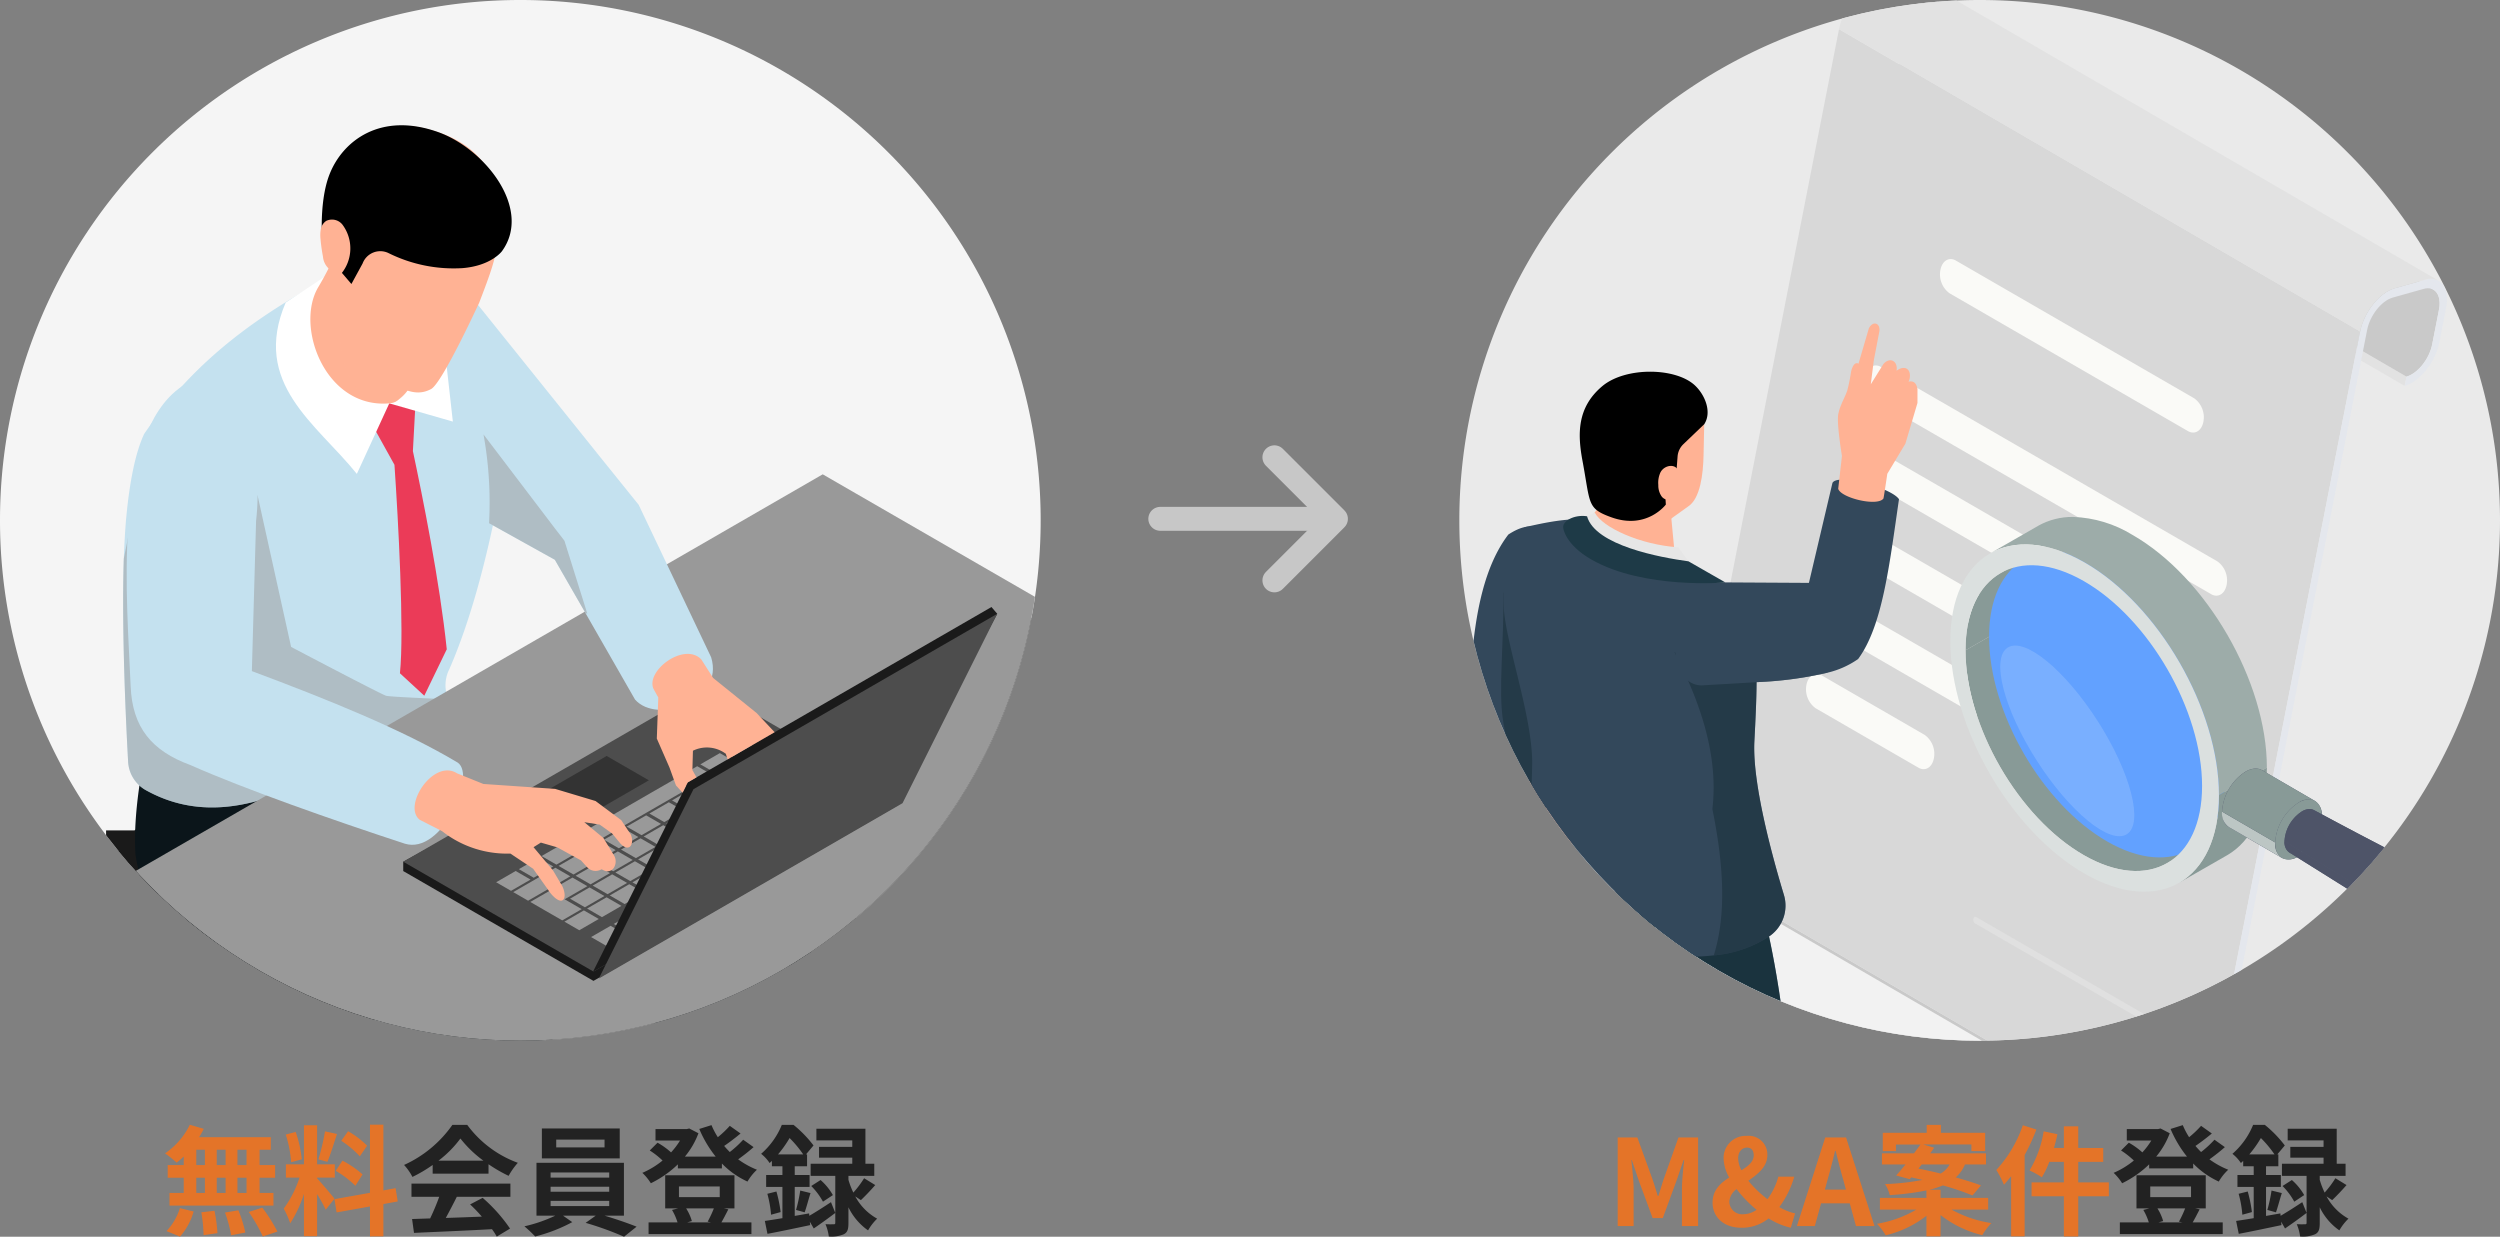 <svg xmlns="http://www.w3.org/2000/svg" xmlns:xlink="http://www.w3.org/1999/xlink" width="418" height="206.78" viewBox="0 0 418 206.78"><rect x="0" y="0" width="418" height="206.78" fill="#808080" stroke="none"/><defs><clipPath id="a"><circle cx="87" cy="87" r="87" fill="#fff"/></clipPath><clipPath id="b"><rect width="225.532" height="282.686" fill="none"/></clipPath><clipPath id="d"><rect width="14.095" height="19.48" fill="none"/></clipPath><clipPath id="e"><rect width="53.69" height="56.763" fill="none"/></clipPath><clipPath id="f"><path d="M53.327,50.2l-1.84,2.954L60.6,79.466l3.878-7.786L90.135,56.865l-15.889-22.6Z" transform="translate(-51.487 -34.264)" fill="none"/></clipPath><clipPath id="h"><rect width="17.361" height="29.985" fill="none"/></clipPath><clipPath id="i"><circle cx="87" cy="87" r="87" transform="translate(919 2069)" fill="#fff"/></clipPath><clipPath id="j"><rect width="218.789" height="241.742" fill="none"/></clipPath><clipPath id="l"><rect width="135.55" height="70.803" fill="none"/></clipPath><clipPath id="m"><path d="M49.59,88.636,38.622,91.716a1.639,1.639,0,0,1-1.294-.107l87.116,50.626a1.632,1.632,0,0,0,1.294.105l10.966-3.079c1.5-.422,3.023-2.343,3.4-4.281L52.993,84.355c-.38,1.937-1.9,3.858-3.4,4.281" transform="translate(-37.328 -84.355)" fill="#c9c9c9"/></clipPath><clipPath id="n"><path d="M41.547,83.1c-2.158.6-4.352,3.366-4.9,6.167l-.363,1.844c-.363,1.843.086,3.245,1.056,3.808l87.114,50.626c-.969-.562-1.417-1.965-1.056-3.808l.363-1.846c.548-2.8,2.745-5.559,4.9-6.165l4.1-1.151L45.643,81.946Z" transform="translate(-36.159 -81.946)" fill="none"/></clipPath><linearGradient id="o" x1="-0.577" y1="1.073" x2="-0.561" y2="1.073" gradientUnits="objectBoundingBox"><stop offset="0" stop-color="#bdc8e0"/><stop offset="0.131" stop-color="#bdc8e0"/><stop offset="0.668" stop-color="#f2f2f2"/><stop offset="1" stop-color="#f2f2f2"/></linearGradient><clipPath id="q"><path d="M71.686,4.394l-1.13,5.769c-.482,2.452-2.413,4.881-4.305,5.414L153.365,66.2c1.893-.531,3.825-2.962,4.305-5.412L158.8,55.02c.317-1.624-.077-2.857-.93-3.352L70.757,1.04c.851.5,1.247,1.73.928,3.354" transform="translate(-66.251 -1.04)" fill="#c9c9c9"/></clipPath><clipPath id="s"><path d="M73.687,0a3.566,3.566,0,0,0-.923.138L67.613,1.585c-2.548.718-5.149,4-5.8,7.3l87.116,50.626c.648-3.305,3.247-6.584,5.8-7.3l5.153-1.448a2.783,2.783,0,0,1,2.195.18L74.961.321A2.408,2.408,0,0,0,73.752,0Z" transform="translate(-61.816)" fill="#e2e2e2"/></clipPath><clipPath id="u"><path d="M73.9,66.338c0,12.633,8.871,28,19.776,34.253,5.417,3.109,10.334,3.391,13.91,1.34l8.008-4.594C112.014,99.388,107.1,99.1,101.68,96,90.776,89.743,81.9,74.377,81.9,61.744Z" transform="translate(-73.895 -61.744)" fill="none"/></clipPath><linearGradient id="v" x1="-2.126" y1="2.458" x2="-2.095" y2="2.458" gradientUnits="objectBoundingBox"><stop offset="0" stop-color="#b7c3c0"/><stop offset="0.018" stop-color="#b7c3c0"/><stop offset="0.124" stop-color="#ced5d3"/><stop offset="0.214" stop-color="#dde2e1"/><stop offset="0.345" stop-color="#d8dedd"/><stop offset="0.479" stop-color="#ccd4d2"/><stop offset="0.615" stop-color="#b8c2c1"/><stop offset="0.75" stop-color="#9baaa8"/><stop offset="0.827" stop-color="#889a97"/><stop offset="1" stop-color="#889a97"/></linearGradient><clipPath id="x"><rect width="22.403" height="31.873" fill="none"/></clipPath><clipPath id="y"><path d="M84.258,53.131l-8.009,4.594c4.06-2.328,9.642-2.007,15.795,1.522,12.385,7.1,22.459,24.554,22.459,38.9l8.009-4.6c0-14.346-10.074-31.8-22.459-38.9a20.252,20.252,0,0,0-9.931-3.013,11.672,11.672,0,0,0-5.864,1.49" transform="translate(-76.249 -51.64)" fill="none"/></clipPath><linearGradient id="z" x1="-1.974" y1="2.52" x2="-1.947" y2="2.52" gradientUnits="objectBoundingBox"><stop offset="0" stop-color="#889a97"/><stop offset="0.173" stop-color="#889a97"/><stop offset="0.394" stop-color="#889a97"/><stop offset="0.444" stop-color="#9fadab"/><stop offset="0.527" stop-color="#c0cac8"/><stop offset="0.596" stop-color="#d5dbda"/><stop offset="0.642" stop-color="#dde2e1"/><stop offset="0.719" stop-color="#d7dddc"/><stop offset="0.814" stop-color="#c8d0cf"/><stop offset="0.918" stop-color="#b0bcb9"/><stop offset="0.982" stop-color="#9daca9"/><stop offset="1" stop-color="#9daca9"/></linearGradient><clipPath id="ab"><rect width="74.609" height="179.232" fill="none"/></clipPath><clipPath id="ac"><rect width="74.608" height="179.232" fill="none"/></clipPath><clipPath id="ad"><rect width="43.291" height="51.764" fill="none"/></clipPath><clipPath id="ae"><rect width="7.664" height="37.839" fill="none"/></clipPath><clipPath id="af"><rect width="25.702" height="52.927" fill="none"/></clipPath><clipPath id="ag"><path d="M99.52,82.347,108.4,87.51a2.767,2.767,0,0,1-1.138-2.583l-8.882-5.16a2.766,2.766,0,0,0,1.137,2.58" transform="translate(-98.383 -79.767)" fill="none"/></clipPath><linearGradient id="ah" x1="-14.625" y1="8.314" x2="-14.475" y2="8.314" gradientUnits="objectBoundingBox"><stop offset="0" stop-color="#889a97"/><stop offset="0.152" stop-color="#889a97"/><stop offset="0.827" stop-color="#bcc6c4"/><stop offset="1" stop-color="#bcc6c4"/></linearGradient><clipPath id="aj"><path d="M102.34,76.156a8.565,8.565,0,0,0-3.957,6.7l8.882,5.16a8.572,8.572,0,0,1,3.957-6.7,2.715,2.715,0,0,1,2.708-.233l-8.882-5.162a2.016,2.016,0,0,0-1.026-.264,3.492,3.492,0,0,0-1.681.5" transform="translate(-98.383 -75.659)" fill="none"/></clipPath><linearGradient id="ak" x1="-9.249" y1="5.743" x2="-9.154" y2="5.743" gradientUnits="objectBoundingBox"><stop offset="0" stop-color="#bcc6c4"/><stop offset="0.173" stop-color="#bcc6c4"/><stop offset="0.42" stop-color="#dce1e0"/><stop offset="0.642" stop-color="#dde2e1"/><stop offset="0.723" stop-color="#cdd4d3"/><stop offset="0.881" stop-color="#a5b2b0"/><stop offset="0.982" stop-color="#889a97"/><stop offset="1" stop-color="#889a97"/></linearGradient><clipPath id="am"><path d="M107.29,79.893a6.382,6.382,0,0,0-2.948,4.992l27.125,16.572a8.247,8.247,0,0,1,3.806-6.444,2.645,2.645,0,0,1,2.557-.252c-11.237-6.072-17.32-8.992-28.558-15.064a1.512,1.512,0,0,0-.727-.175,2.611,2.611,0,0,0-1.256.371" transform="translate(-104.342 -79.522)" fill="none"/></clipPath><linearGradient id="an" x1="-5.082" y1="2.786" x2="-5.033" y2="2.786" gradientUnits="objectBoundingBox"><stop offset="0" stop-color="#4e5468"/><stop offset="0.157" stop-color="#4e5468"/><stop offset="0.327" stop-color="#4e5468"/><stop offset="0.575" stop-color="#797e8d"/><stop offset="0.832" stop-color="#4e5468"/><stop offset="1" stop-color="#4e5468"/></linearGradient><clipPath id="ao"><path d="M124.438,89.039a8.241,8.241,0,0,0-3.806,6.444c-.032,2.4,1.625,3.414,3.7,2.258a8.243,8.243,0,0,0,3.808-6.444V91.19c-.014-1.662-.856-2.629-2.082-2.629a3.356,3.356,0,0,0-1.618.478" transform="translate(-120.632 -88.561)" fill="none"/></clipPath><linearGradient id="ap" x1="-17.884" y1="6.908" x2="-17.734" y2="6.908" gradientUnits="objectBoundingBox"><stop offset="0" stop-color="#373e56"/><stop offset="0.193" stop-color="#373e56"/><stop offset="0.99" stop-color="#444a60"/><stop offset="1" stop-color="#444a60"/></linearGradient><clipPath id="aq"><path d="M123.635,88.572a8.247,8.247,0,0,0-3.806,6.444l1.406.818a8.241,8.241,0,0,1,3.806-6.444,2.613,2.613,0,0,1,2.606-.226l-1.406-.816a1.935,1.935,0,0,0-.986-.254,3.381,3.381,0,0,0-1.62.478" transform="translate(-119.829 -88.094)" fill="none"/></clipPath><linearGradient id="ar" x1="-19.646" y1="8.348" x2="-19.48" y2="8.348" xlink:href="#an"/><clipPath id="at"><rect width="49.232" height="23.525" fill="none"/></clipPath></defs><g transform="translate(-675 -2025)"><path d="M87,0A87,87,0,1,1,0,87,87,87,0,0,1,87,0Z" transform="translate(675 2025)" fill="#f5f5f5"/><path d="M87,0A87,87,0,1,1,0,87,87,87,0,0,1,87,0Z" transform="translate(919 2025)" fill="#f5f5f5" opacity="0.9"/><g transform="translate(675 2025)" clip-path="url(#a)"><g transform="translate(-6.877 20.944)"><g clip-path="url(#b)"><g clip-path="url(#b)"><path d="M62.615,39.373A18.456,18.456,0,0,1,56.926,53.71a24.549,24.549,0,0,1-3.066,2.6l-9.241-5.138-4.335-2.411L39.5,28.208l2.559-14.422Z" transform="translate(44.029 15.366)" fill="#c4e1ef"/><path d="M75.244,30.238a8.856,8.856,0,0,0-8.012,0,2.814,2.814,0,0,0-1.658,2.313V134a2.814,2.814,0,0,0,1.658,2.313,8.856,8.856,0,0,0,8.012,0A2.817,2.817,0,0,0,76.9,134V32.551a2.817,2.817,0,0,0-1.66-2.313" transform="translate(73.089 32.635)" fill="#333"/><path d="M14.32,98.176A3.223,3.223,0,1,1,11.1,94.953a3.222,3.222,0,0,1,3.223,3.223" transform="translate(8.777 105.834)" fill="#333"/><path d="M37.943,105.144a3.223,3.223,0,1,1-3.223-3.223,3.222,3.222,0,0,1,3.223,3.223" transform="translate(35.108 113.601)" fill="#333"/><path d="M56.273,94.44a3.223,3.223,0,1,1-3.223-3.223,3.222,3.222,0,0,1,3.223,3.223" transform="translate(55.538 101.67)" fill="#333"/><path d="M44.878,80.513a3.223,3.223,0,1,1-3.223-3.223,3.222,3.222,0,0,1,3.223,3.223" transform="translate(42.837 86.147)" fill="#333"/><path d="M18.085,83.3a3.223,3.223,0,1,1-3.223-3.223A3.222,3.222,0,0,1,18.085,83.3" transform="translate(12.974 89.255)" fill="#333"/><path d="M62.913,99.7l15.72-21.021V77.29l-4.625.03L53.8,97.015a19.8,19.8,0,0,0-4.066.374L19.962,82.261l-3.669.73V84.38l26.2,17.187a4.266,4.266,0,0,0-.645,2.347L7.733,114.194v1.391l2.356,2.669L46.5,109.178a16.049,16.049,0,0,0,3.667,1.085l8.68,22.334,5.126-.469v-1.389l-3.7-21.4a12.829,12.829,0,0,0,1.59-.763,9.647,9.647,0,0,0,1.32-.918l39.482,2.136.812-2.96V105.44l-38.682-3.62a6.542,6.542,0,0,0-1.88-2.119" transform="translate(8.619 86.147)" fill="#333"/><path d="M62.913,94.846l15.72-16.841-4.625-1.36L53.8,92.161a19.8,19.8,0,0,0-4.066.374L19.962,81.588l-3.669,2.119,26.2,13.007a4.266,4.266,0,0,0-.645,2.347L7.733,114.912l2.356,2.669L46.5,104.324a16.048,16.048,0,0,0,3.667,1.085l8.68,26.515,5.126-.469-3.7-26.974a12.829,12.829,0,0,0,1.59-.763,9.644,9.644,0,0,0,1.32-.918l39.482,6.316.812-2.96L64.793,96.963a6.558,6.558,0,0,0-1.88-2.117" transform="translate(8.619 85.429)" fill="#999"/><path d="M38.029,73.631A4.691,4.691,0,0,0,37,72.853a9.806,9.806,0,0,0-8.886,0,4.69,4.69,0,0,0-1.028.778h-.812v29.583a3.12,3.12,0,0,0,1.84,2.565,9.806,9.806,0,0,0,8.886,0,3.12,3.12,0,0,0,1.84-2.565V73.631Z" transform="translate(29.287 80.015)" fill="#4d4d4d"/><path d="M37,72.006c2.453,1.417,2.453,3.713,0,5.13a9.819,9.819,0,0,1-8.886,0c-2.453-1.417-2.453-3.713,0-5.13a9.832,9.832,0,0,1,8.886,0" transform="translate(29.287 79.075)" fill="#4d4d4d"/><path d="M42.115,64.287a9.234,9.234,0,0,0-4.244-2.246,14.44,14.44,0,0,0-7.543,0,9.234,9.234,0,0,0-4.244,2.246H24.894V86.776c0,1.886,1.726,3.77,5.179,4.8a14.149,14.149,0,0,0,8.054,0c3.453-1.028,5.179-2.912,5.179-4.8V64.287Z" transform="translate(27.747 68.592)" fill="#999"/><path d="M38.128,60.878c6.9,2.053,6.9,7.541,0,9.6a14.194,14.194,0,0,1-8.057,0c-6.9-2.055-6.9-7.543,0-9.6a14.157,14.157,0,0,1,8.057,0" transform="translate(27.746 67.203)" fill="#4d4d4d"/><rect width="74.465" height="10.575" transform="translate(24.614 117.899)" fill="#1a1a1a"/><path d="M75.2,56.886c14.54,8.395,14.54,22.007,0,30.4s-38.116,8.395-52.656,0-14.54-22.007,0-30.4,38.116-8.395,52.656,0" transform="translate(12.974 56.387)" fill="#1a1a1a"/><path d="M58.573,97.948c-1.7,1.876-2.1,6.524-2.2,11.808.964,5.43,6.031,5.454,10.262,6.5,8.173,2.013,11.753,8.6,22.778,9.537,6.553.558,11.045-.467,12.779-4.5.368-1.895-.579-3.935-2.73-6.1,0,0-14.432-8.033-14.8-8.325s-6.672-5.794-6.756-6.323-3.022-12.389-3.022-12.389l-14.7-1.275Z" transform="translate(62.836 96.827)"/><path d="M41.759,106.058c-1.905,4.648-.964,5.76-.645,9.355a52.178,52.178,0,0,1,1.74,5.5c.639,3.278.038,8.611,4.521,12.22,5.286,4.974,16.234,6.128,20.1,1.649.2-2.33-.9-7.61-3.411-12.024L57.65,109.615l-.594-9.723L41.782,96.7Z" transform="translate(45.251 107.783)"/><path d="M18.1,78.021c8.183,7.826,24.039,19.638,40.839,30.831-1.567,8.871,2.7,29.156,6.306,48.145,3.252,6.285,18.788,3.739,18.788,0-.81-23.641-1.146-53.045-3.322-60-10.825-15.434-21.467-29.315-31.2-35.576L32.8,52.17,18.1,64Z" transform="translate(20.173 58.148)" fill="#0b151a"/><path d="M31.586,73.7c8.184,7.826,36.566,9.674,49.983,17.433C80,100,80.4,123.369,84.009,142.359c3.254,6.287,21.4,4.614,21.4.875-.81-23.641,3.724-52.615,1.548-59.572C103.091,66.051,81.9,59.826,55.272,49.686l-7.883-1.778-7.913,2.326Z" transform="translate(35.206 53.398)" fill="#0b151a"/><path d="M77.059,52.134s-8.979-1.886-10.871-6.9c-15.929,9.059-35.921,22.643-51.11,12.22-1.639,9.232-1.045,14.276-1.045,14.276,1.3,7.976,5.65,16.452,10.495,18.771,4.092,1.956.514-13.641,12.965-21.467,7.215-2.389,17.346,4.468,22.852,3.451a4.112,4.112,0,0,0,3.246-2.738c.042-.129.085-.258.133-.379,5.3-14.906,14.123-13.937,13.335-17.232" transform="translate(15.524 50.415)" fill="#0b151a"/><path d="M67.507,77.59a5.941,5.941,0,0,0-.275,4.652c-.169.106-.359.19-.529.317-15.035,8.691-33.009,24.7-49.989,15.183a5.821,5.821,0,0,1-2.9-4.8c-.529-9.6-1.057-23.345-.719-33.876.106-2.643.233-5.1.444-7.232.55-5.646,1.48-10.446,2.96-13.618,9.05-13.259,20.3-20.406,30.894-26.2l22.626,1.967C74.8,19.29,76.98,27.326,77.678,36.926c0,0-2.876,24.022-10.171,40.664" transform="translate(14.48 13.393)" fill="#c4e1ef"/><path d="M33.817,21.2l-1.03,6.293,3.5,6.31c.63,9.22,1.654,27.79.916,34.857l4.071,3.751,3.758-7.761c-1.165-11.294-4.077-25.692-5.663-33.14l.421-7.79L35.68,20.607Z" transform="translate(36.544 22.968)" fill="#eb3b58"/><path d="M36.429,10.966,26.7,17.424C20.931,30.957,31.836,37.665,38.6,46.066l5.422-11.793L54.651,37.32,52.392,17.153Z" transform="translate(27.943 12.223)" fill="#fff"/><path d="M43.2,35.161c-.914.816-1.2,1.138-2.206,1.224-10.649.914-15.76-12.7-11.935-19.336a53.134,53.134,0,0,0,3.9-7.976L48.047,19.75a7.627,7.627,0,0,1-.4,3.849c-1.309,3.83-1.717,9.131-4.447,11.563" transform="translate(30.977 10.113)" fill="#ffb294"/><g transform="translate(63.724 26.881)" opacity="0.5" style="mix-blend-mode:multiply;isolation:isolate"><g clip-path="url(#d)"><path d="M39.44,32.03c-4.912,1.119-11.749-3.426-8.427-19.317L44.23,19.585c-1.307,3.825-.719,10.186-4.79,12.444" transform="translate(-30.135 -12.711)" fill="#ffb294"/></g></g><path d="M31.774,22.508s-1.028,7.945.985,12.339a21,21,0,0,0,8.48,8.852c1.924.871,3.538,1.307,5.4.311s8.046-14.453,8.046-14.453c2.049-5.333,2.59-6.974,3.119-10.18C58.589,14.65,59.224,3.747,45.832.5A13.16,13.16,0,0,0,30.909,7c-2.318,4.041-1.878,13.024-1.878,13.024Z" transform="translate(32.321 0.093)" fill="#ffb294"/><path d="M28.882,20.951l4.773,5.589,1.871-3.432a3.156,3.156,0,0,1,4.318-1.745,24.485,24.485,0,0,0,12.394,2.523c4.828-.4,6.593-2.838,6.593-2.838C63.944,14.015,55.993,3.916,48.11,1.124c-9.573-3.39-15.887,1.451-18.1,7.046C28,13.252,28.882,20.951,28.882,20.951" transform="translate(31.978 0.001)"/><path d="M32.27,8.3a2.233,2.233,0,0,0-2.7-.613,2.14,2.14,0,0,0-.9,1.374,5.514,5.514,0,0,0-.051,1.679,27.92,27.92,0,0,0,.4,2.9,3.118,3.118,0,0,0,1.03,2.079c.67.465,1.355,1.322,2.007.833A6.648,6.648,0,0,0,32.27,8.3" transform="translate(31.853 8.3)" fill="#ffb294"/><g transform="translate(27.472 57.297)" opacity="0.5" style="mix-blend-mode:multiply;isolation:isolate"><g clip-path="url(#e)"><path d="M66.682,65.751c-15.014,8.691-32.988,24.7-49.968,15.183a5.821,5.821,0,0,1-2.9-4.8c-.529-9.6-1.057-23.345-.719-33.876L16.122,27.1l19.349,4.61,5.6,25.312S56,64.884,56.934,65.18c.444.148,5.012.359,9.748.571" transform="translate(-12.992 -27.096)" fill="#999"/></g></g><path d="M43.666,133.414a5.5,5.5,0,0,0,2.491,4.314,1.751,1.751,0,0,0,1.759.173L165.088,70.367a1.746,1.746,0,0,0,.73-1.611,5.5,5.5,0,0,0-2.489-4.314,1.749,1.749,0,0,0-1.761-.173L44.4,131.8a1.748,1.748,0,0,0-.73,1.611" transform="translate(48.67 71.448)" fill="#4d4d4d"/><path d="M50.657,83.571a8.856,8.856,0,0,0-8.012,0,2.814,2.814,0,0,0-1.658,2.313v101.45a2.814,2.814,0,0,0,1.658,2.313,8.856,8.856,0,0,0,8.012,0,2.817,2.817,0,0,0,1.66-2.313V85.884a2.817,2.817,0,0,0-1.66-2.313" transform="translate(45.684 92.08)" fill="#4d4d4d"/><path d="M109.093,49.624a8.856,8.856,0,0,0-8.012,0,2.814,2.814,0,0,0-1.658,2.313v101.45a2.808,2.808,0,0,0,1.658,2.311,8.843,8.843,0,0,0,8.012,0,2.811,2.811,0,0,0,1.66-2.311V51.937a2.817,2.817,0,0,0-1.66-2.313" transform="translate(110.816 54.243)" fill="#4d4d4d"/><path d="M17.207,64.188a8.856,8.856,0,0,0-8.012,0A2.814,2.814,0,0,0,7.537,66.5v101.45a2.814,2.814,0,0,0,1.658,2.313,8.856,8.856,0,0,0,8.012,0,2.817,2.817,0,0,0,1.66-2.313V66.5a2.817,2.817,0,0,0-1.66-2.313" transform="translate(8.401 70.476)" fill="#4d4d4d"/><path d="M219.545,77.617,86.469,154.449l-81.1-46.823v-6.756L138.446,30.794l81.1,40.067Z" transform="translate(5.988 34.323)" fill="#333"/><path d="M219.545,74.421,86.469,151.252l-81.1-46.824L138.446,27.6Z" transform="translate(5.988 30.762)" fill="#999"/><path d="M82.532,118.249a5.5,5.5,0,0,1-2.491,4.314,1.746,1.746,0,0,1-1.759.173L11.142,83.973a1.75,1.75,0,0,1-.73-1.611A5.5,5.5,0,0,1,12.9,78.048a1.746,1.746,0,0,1,1.759-.173L81.8,116.637a1.75,1.75,0,0,1,.73,1.611" transform="translate(11.605 86.613)" fill="#4d4d4d"/><path d="M61.454,67.163,53.164,52.7l-5.117-8.9-1.755-.973,2.03-3.933,6.724-13,7.02,8.712L74.184,60.1c2.263,7.3-9.008,11.313-12.73,7.063" transform="translate(51.597 28.852)" fill="#c4e1ef"/><path d="M117.728,63.467,66.942,92.788,35.136,74.425V72.863L85.922,45.1Z" transform="translate(39.162 50.273)" fill="#1a1a1a"/><path d="M117.728,62.729,66.942,92.05,35.136,73.687,85.922,44.366Z" transform="translate(39.162 49.45)" fill="#4d4d4d"/><path d="M73.675,54.376l-3.261,1.882-2.487-1.436,3.261-1.882Z" transform="translate(75.711 59.007)" fill="#999"/><path d="M71.881,55.412,68.62,57.294l-2.487-1.436,3.261-1.882Z" transform="translate(73.712 60.161)" fill="#999"/><path d="M70.087,56.448,66.826,58.33l-2.487-1.436L67.6,55.012Z" transform="translate(71.712 61.316)" fill="#999"/><path d="M68.293,57.483l-3.261,1.882-2.487-1.436,3.261-1.882Z" transform="translate(69.713 62.47)" fill="#999"/><path d="M66.5,58.519,63.238,60.4l-2.487-1.436,3.261-1.882Z" transform="translate(67.713 63.625)" fill="#999"/><path d="M64.705,59.555l-3.261,1.882L58.958,60l3.261-1.882Z" transform="translate(65.714 64.779)" fill="#999"/><path d="M62.911,60.59,59.65,62.472l-2.487-1.436,3.261-1.882Z" transform="translate(63.714 65.933)" fill="#999"/><path d="M61.117,61.626l-3.261,1.882L55.37,62.072,58.63,60.19Z" transform="translate(61.715 67.088)" fill="#999"/><path d="M59.324,62.662l-3.261,1.882-2.489-1.436,3.261-1.882Z" transform="translate(59.714 68.242)" fill="#999"/><path d="M57.529,63.7,54.269,65.58l-2.487-1.436,3.261-1.882Z" transform="translate(57.716 69.397)" fill="#999"/><path d="M55.735,64.733l-3.261,1.882L49.988,65.18,53.249,63.3Z" transform="translate(55.716 70.551)" fill="#999"/><path d="M71.565,53.158,68.3,55.04,65.818,53.6l3.261-1.882Z" transform="translate(73.36 57.65)" fill="#999"/><path d="M69.772,54.194l-3.261,1.882L64.024,54.64l3.261-1.882Z" transform="translate(71.361 58.804)" fill="#999"/><path d="M67.978,55.23l-3.261,1.882L62.23,55.676l3.261-1.882Z" transform="translate(69.361 59.958)" fill="#999"/><path d="M66.184,56.266l-3.261,1.882-2.487-1.436L63.7,54.83Z" transform="translate(67.362 61.113)" fill="#999"/><path d="M64.391,57.3,61.13,59.183l-2.489-1.436L61.9,55.865Z" transform="translate(65.361 62.267)" fill="#999"/><path d="M62.6,58.337l-3.261,1.882-2.487-1.436L60.109,56.9Z" transform="translate(63.363 63.422)" fill="#999"/><path d="M60.8,59.373l-3.261,1.882-2.489-1.436,3.263-1.882Z" transform="translate(61.362 64.576)" fill="#999"/><path d="M59.008,60.408,55.747,62.29,53.26,60.855l3.261-1.882Z" transform="translate(59.364 65.731)" fill="#999"/><path d="M57.214,61.444l-3.261,1.882L51.466,61.89l3.261-1.882Z" transform="translate(57.364 66.885)" fill="#999"/><path d="M55.42,62.48l-3.261,1.882-2.487-1.436,3.261-1.882Z" transform="translate(55.365 68.04)" fill="#999"/><path d="M53.626,63.516,50.365,65.4l-2.487-1.436,3.261-1.882Z" transform="translate(53.365 69.194)" fill="#999"/><path d="M70.217,52.38l-3.261,1.882-2.487-1.436,3.261-1.882Z" transform="translate(71.857 56.782)" fill="#999"/><path d="M68.423,53.415,65.162,55.3l-2.487-1.436,3.261-1.882Z" transform="translate(69.858 57.936)" fill="#999"/><path d="M66.629,54.451l-3.261,1.882L60.881,54.9l3.261-1.882Z" transform="translate(67.858 59.091)" fill="#999"/><path d="M64.835,55.487l-3.261,1.882-2.487-1.436,3.261-1.882Z" transform="translate(65.859 60.245)" fill="#999"/><path d="M63.041,56.523,59.78,58.4l-2.487-1.436,3.261-1.882Z" transform="translate(63.859 61.399)" fill="#999"/><path d="M61.248,57.558,57.987,59.44,55.5,58l3.263-1.882Z" transform="translate(61.859 62.554)" fill="#999"/><path d="M59.453,58.594l-3.261,1.882L53.706,59.04l3.261-1.882Z" transform="translate(59.86 63.708)" fill="#999"/><path d="M57.66,59.63,54.4,61.512l-2.489-1.436,3.263-1.882Z" transform="translate(57.859 64.863)" fill="#999"/><path d="M55.865,60.665,52.6,62.547l-2.487-1.436,3.261-1.882Z" transform="translate(55.861 66.017)" fill="#999"/><path d="M54.071,61.7l-3.261,1.882-2.487-1.436,3.259-1.882Z" transform="translate(53.862 67.171)" fill="#999"/><path d="M68.868,51.6l-3.261,1.882-2.487-1.436,3.261-1.882Z" transform="translate(70.354 55.914)" fill="#999"/><path d="M67.075,52.637l-3.261,1.882-2.489-1.436L64.588,51.2Z" transform="translate(68.353 57.068)" fill="#999"/><path d="M65.28,53.672l-3.261,1.882-2.487-1.436,3.261-1.882Z" transform="translate(66.355 58.223)" fill="#999"/><path d="M63.486,54.708,60.225,56.59l-2.487-1.436L61,53.272Z" transform="translate(64.355 59.377)" fill="#999"/><path d="M61.692,55.744l-3.261,1.882L55.945,56.19l3.261-1.882Z" transform="translate(62.356 60.531)" fill="#999"/><path d="M59.9,56.78l-3.261,1.882-2.487-1.436,3.261-1.882Z" transform="translate(60.356 61.686)" fill="#999"/><path d="M58.105,57.815,54.845,59.7l-2.489-1.436,3.263-1.882Z" transform="translate(58.356 62.84)" fill="#999"/><path d="M56.31,58.851,53.05,60.733,50.563,59.3l3.261-1.882Z" transform="translate(56.357 63.995)" fill="#999"/><path d="M54.518,59.887l-3.261,1.882-2.489-1.436,3.263-1.882Z" transform="translate(54.357 65.149)" fill="#999"/><path d="M53.781,64.76l-2.853-1.647,3.794-2.189-2.487-1.438-3.794,2.191-.952.55-2.309,1.332L47.3,64.783l.37.214,2.853,1.645Z" transform="translate(50.358 66.303)" fill="#999"/><path d="M64.733,53.586l.994-.573,3.794-2.191-2.489-1.436-3.794,2.189-.992.575-2.269,1.309,2.489,1.436Z" transform="translate(66.85 55.046)" fill="#999"/><path d="M63.933,52.894l-3.261,1.882L58.183,53.34l3.263-1.882Z" transform="translate(64.85 57.355)" fill="#999"/><path d="M62.137,53.929l-3.261,1.882L56.39,54.376l3.261-1.882Z" transform="translate(62.852 58.509)" fill="#999"/><path d="M60.343,54.965l-3.261,1.882L54.6,55.411l3.261-1.882Z" transform="translate(60.852 59.664)" fill="#999"/><path d="M58.549,56l-3.261,1.882L52.8,56.447l3.261-1.882Z" transform="translate(58.853 60.818)" fill="#999"/><path d="M56.756,57.037l-3.261,1.882-2.487-1.436L54.269,55.6Z" transform="translate(56.853 61.972)" fill="#999"/><path d="M54.963,58.072,51.7,59.954l-2.489-1.436,3.263-1.882Z" transform="translate(54.853 63.127)" fill="#999"/><path d="M53.168,59.108,49.907,60.99,47.42,59.554l3.261-1.882Z" transform="translate(52.854 64.281)" fill="#999"/><path d="M50.113,62.027l.558-.321,2.7-1.561-2.489-1.438-2.7,1.563-.556.321-3.794,2.191,2.487,1.436Z" transform="translate(48.855 65.435)" fill="#999"/><path d="M66.17,50.043,62.91,51.925,60.423,50.49l3.259-1.882Z" transform="translate(67.347 54.178)" fill="#999"/><path d="M64.378,51.079l-3.261,1.882-2.489-1.436,3.261-1.882Z" transform="translate(65.347 55.332)" fill="#999"/><path d="M62.583,52.115,59.322,54l-2.487-1.436L60.1,50.679Z" transform="translate(63.348 56.487)" fill="#999"/><path d="M51.983,62.852l1.63-.941.533-.309,3.261-1.882.533-.307L61.2,57.53l.533-.307,3.261-1.882,3.794-2.191L66.3,51.715,62.5,53.9l-3.261,1.884-.533.307-3.259,1.882-.533.309-3.261,1.882-.533.309-1.63.941-1.63.941,2.487,1.436Z" transform="translate(53.351 57.641)" fill="#999"/><path d="M51.82,58.329l-3.261,1.882-2.489-1.436,3.263-1.882Z" transform="translate(51.35 63.413)" fill="#999"/><path d="M50.025,59.365l-3.261,1.882-2.487-1.436,3.261-1.882Z" transform="translate(49.352 64.568)" fill="#999"/><path d="M48.232,60.4l-3.261,1.882-2.489-1.436,3.263-1.882Z" transform="translate(47.351 65.722)" fill="#999"/><path d="M65.58,53.944l-13.853,8-7.061-4.075,13.855-8Z" transform="translate(49.785 55.582)" fill="#333"/><path d="M116.765,38.092,65.979,67.413,50.138,99.079l50.786-29.321,16.809-30.535Z" transform="translate(55.884 42.458)" fill="#1a1a1a"/><path d="M117.223,38.627,66.437,67.948,50.6,99.614l50.786-29.321Z" transform="translate(56.395 43.054)" fill="#4d4d4d"/><path d="M13.936,71.35c.277,6.875,3.538,10.8,10,13.161,8.928,3.969,23.779,9.194,35.842,13.142C65.994,99.565,71.807,86.3,68.624,84.1,59.385,78.565,46.694,73.469,34.2,68.8l.706-25.111c1.184-10.307-1.415-28.063-12.444-22.472-11.81,8.105-9.089,36.191-8.526,50.129" transform="translate(14.788 22.466)" fill="#c4e1ef"/><path d="M36.91,59.277l3.741,1.909a17.53,17.53,0,0,0,11.4,3.73l3.808,2.542,2.878,4.054c2.062,2.508,2.965.9,1.986-1.159l-1.554-2.628-3.25-3.876,1.224-.768,2.755.8,3.948,2.174,1.036,1.138a1.916,1.916,0,0,0,2.239.438l.184-.087.4.2a1.281,1.281,0,0,0,1.677-.505,2,2,0,0,0-.025-2.051L67.593,62.3l-3.187-2.633,2.578.408,2.077,1.484,1.364,1.658c1.48,1.6,2.4.154,1.778-1.448L70.585,59.33l-4.295-3.2L59.53,54.1l-12-.823-4.4-1.778c-3.925-2.514-9.2,5.47-6.223,7.782" transform="translate(40.165 56.857)" fill="#ffb294"/></g><g transform="translate(108.874 72.455)"><g clip-path="url(#f)"><path d="M55.027,47.664l.793,1.425-.247,6.866,2.115,4.836,1.085,2.994,2.656,2.944c1.368,1.214,2.647-.421,1.823-2.413l-1.73-3.1.091-3.227a5.286,5.286,0,0,1,5.5.512s1.231,3.978,1.26,4.162.829,3.84.829,3.84c.465,3.149,2.9,2.912,2.831.343l-.641-4.665-.389-3.6,2.831,4.472,1.434,3.83c.916,2.186,2.99,1.975,2.652-.061l-1-3.521L75.68,59.863l2.827,3.271.861,2.958a2.267,2.267,0,0,0,1.776,1.8,1.067,1.067,0,0,0,.846-1.649c.535-.33.425-1.391.178-1.971L79.825,59.74,72.276,51.7l-7.291-5.883-1.971-3.092c-2.831-2.971-9.363,1.878-7.987,4.938" transform="translate(-47.751 -25.866)" fill="#ffb294"/></g></g><g clip-path="url(#b)"><g transform="translate(87.718 51.693)" opacity="0.5" style="mix-blend-mode:multiply;isolation:isolate"><g clip-path="url(#h)"><path d="M58.843,54.431l-.317-.127-5.117-8.9-1.755-.973L42.412,39.29a63.977,63.977,0,0,0-.93-14.844l12.2,16.05,1.036,1.332.3.4Z" transform="translate(-41.482 -24.446)" fill="#999"/></g></g></g></g></g></g><g transform="translate(0 -44)" clip-path="url(#i)"><g transform="translate(873.211 2056.991)"><g transform="translate(1 8)" clip-path="url(#j)"><g clip-path="url(#j)"><g transform="translate(76.349 170.939)" style="mix-blend-mode:multiply;isolation:isolate"><g clip-path="url(#l)"><path d="M177.075,158.03l-60.937-35.182a6.855,6.855,0,0,0-3.421-.83,8.333,8.333,0,0,0-4.107,1.044l-2.706,1.562-45.023-26a8.544,8.544,0,0,0-4.26-1.032,10.359,10.359,0,0,0-5.111,1.3l-4.885,2.82a5.461,5.461,0,0,0-3.035,4.64,4.779,4.779,0,0,0,2.573,4.146L122,154.289a8.539,8.539,0,0,0,4.26,1.032,10.352,10.352,0,0,0,5.109-1.3l4.885-2.82c.107-.061.2-.131.3-.2l28.691,16.565a6.854,6.854,0,0,0,3.424.83,8.329,8.329,0,0,0,4.1-1.044l3.927-2.266a4.39,4.39,0,0,0,2.438-3.727,3.843,3.843,0,0,0-2.067-3.333" transform="translate(-43.592 -97.598)" fill="#d7d9de"/></g></g></g><g transform="translate(65.378 147.744)"><g clip-path="url(#m)"><rect width="101.731" height="118.074" transform="translate(-25.171 43.597) rotate(-60)" fill="#c9c9c9"/></g></g><g transform="translate(63.33 143.525)"><g clip-path="url(#n)"><rect width="103.493" height="115.661" transform="translate(-27.775 47.697) rotate(-60)" fill="url(#o)"/></g></g><g clip-path="url(#j)"><path d="M153.193,61.516,66.077,10.89l.3-1.55L153.5,59.966Z" transform="translate(49.654 7.019)" fill="#e2e2e2"/></g><g transform="translate(116.036 1.822)"><g clip-path="url(#q)"><rect width="102.865" height="113.006" transform="translate(-28.216 48.871) rotate(-60)" fill="#c9c9c9"/></g></g><g clip-path="url(#j)"><path d="M133.387,194.558,46.271,143.932,73.5,5.073,160.613,55.7Z" transform="translate(34.771 3.812)" fill="#d8d8d8"/><path d="M141.784,29.044c2.548-.716,4.1,1.4,3.45,4.7l-1.13,5.768c-.648,3.305-3.258,6.585-5.8,7.3l.3-1.552c1.892-.531,3.823-2.96,4.3-5.414l1.131-5.768c.482-2.452-.667-4.018-2.559-3.487l-5.151,1.448c-1.892.531-3.815,2.958-4.3,5.412L104.805,176.314c-.546,2.788-2.743,5.55-4.9,6.156l-10.966,3.081c-2.158.606-3.463-1.172-2.916-3.96l.361-1.844c.548-2.8,2.745-5.561,4.9-6.167l4.095-1.151-.3,1.552-4.1,1.151c-1.5.422-3.03,2.345-3.41,4.282l-.361,1.844c-.38,1.935.529,3.174,2.03,2.753l10.968-3.083c1.5-.42,3.023-2.342,3.4-4.279L130.835,37.791c.648-3.305,3.249-6.584,5.8-7.3Z" transform="translate(64.549 21.72)" fill="#e4e7ed"/></g><g transform="translate(108.268)"><g clip-path="url(#s)"><rect width="101.667" height="116.582" transform="translate(-25.769 44.633) rotate(-60)" fill="#e2e2e2"/></g></g><g clip-path="url(#j)"><path d="M112.916,55.782,73.056,32.744a3.907,3.907,0,0,1-1.527-3.923c.289-1.513,1.443-2.209,2.576-1.554l39.86,23.039a3.912,3.912,0,0,1,1.527,3.925c-.291,1.512-1.443,2.207-2.576,1.552" transform="translate(53.701 20.305)" fill="#fafaf7"/><path d="M122.176,75.421,65.905,42.9a3.912,3.912,0,0,1-1.526-3.925c.289-1.512,1.443-2.207,2.576-1.552l56.269,32.523a3.912,3.912,0,0,1,1.527,3.925c-.291,1.512-1.443,2.207-2.576,1.552" transform="translate(48.328 27.936)" fill="#fafaf7"/><path d="M120.766,82.785,64.5,50.263a3.912,3.912,0,0,1-1.526-3.925c.289-1.512,1.443-2.207,2.576-1.552l56.269,32.523a3.912,3.912,0,0,1,1.527,3.925c-.291,1.512-1.443,2.207-2.576,1.552" transform="translate(47.269 33.469)" fill="#fafaf7"/><path d="M107.6,83.355,63.085,57.626A3.91,3.91,0,0,1,61.557,53.7c.289-1.513,1.445-2.209,2.576-1.554l44.513,25.729a3.909,3.909,0,0,1,1.527,3.925c-.291,1.512-1.441,2.207-2.576,1.552" transform="translate(46.208 39.002)" fill="#fafaf7"/><path d="M117.944,97.513,61.673,64.989a3.91,3.91,0,0,1-1.526-3.923c.289-1.513,1.443-2.209,2.576-1.554l56.269,32.525a3.91,3.91,0,0,1,1.527,3.923c-.291,1.513-1.443,2.209-2.576,1.554" transform="translate(45.148 44.535)" fill="#fafaf7"/><path d="M104.922,108.247,74.947,90.922a.759.759,0,0,1-.3-.762c.058-.294.28-.429.5-.3l29.974,17.325a.758.758,0,0,1,.3.762c-.058.293-.28.429-.5.3" transform="translate(56.086 67.489)" fill="#e0e0e0"/><path d="M77.469,82.3l-17.2-9.945a3.907,3.907,0,0,1-1.527-3.923c.289-1.513,1.443-2.209,2.576-1.554l17.2,9.945a3.912,3.912,0,0,1,1.527,3.925c-.291,1.511-1.443,2.207-2.576,1.552" transform="translate(44.088 50.069)" fill="#fafaf7"/></g><g transform="translate(129.424 108.142)"><g clip-path="url(#u)"><rect width="57.227" height="57.426" transform="translate(-18.29 10.56) rotate(-30)" fill="url(#v)"/></g></g><g clip-path="url(#j)"><path d="M79.764,58.968l8.009-4.594c-3.622,2.077-5.869,6.55-5.869,12.908L73.9,71.876c0-6.358,2.247-10.831,5.869-12.908" transform="translate(55.529 40.86)" fill="#889a97"/><path d="M76.142,69.171c0,12.633,8.871,28,19.776,34.255S115.7,104.491,115.7,91.858s-8.871-28-19.777-34.255S76.142,56.538,76.142,69.171" transform="translate(57.218 41.293)" fill="#62a1ff"/><g transform="translate(135.239 111.949)" opacity="0.79"><g clip-path="url(#x)"><path d="M93.53,76.587c5.5,8.612,7.675,17.057,4.85,18.861S88.806,91.733,83.3,83.12s-7.673-17.056-4.85-18.86,9.573,3.715,15.077,12.327" transform="translate(-77.215 -63.917)" fill="#80b3ff"/></g></g></g><g transform="translate(133.547 90.445)"><g clip-path="url(#y)"><rect width="63.319" height="63.409" transform="translate(-20.139 11.627) rotate(-30)" fill="url(#z)"/></g></g><g clip-path="url(#j)"><path d="M102.294,90.228l-8.009,4.594c4.114-2.359,6.664-7.438,6.664-14.658l8.009-4.594c0,7.22-2.552,12.3-6.664,14.658" transform="translate(70.851 56.788)" fill="#889a97"/><path d="M117.362,96.177c0,14.346-10.074,20.238-22.459,13.136s-22.459-24.555-22.459-38.9S82.52,50.173,94.9,57.275s22.459,24.555,22.459,38.9M74.985,71.959c0,12.633,8.871,28,19.776,34.255s19.777,1.065,19.777-11.568-8.871-28-19.777-34.255S74.985,59.326,74.985,71.959" transform="translate(54.439 40.777)" fill="#dbe0df"/><path d="M98.382,82.853c-.032,2.5,1.692,3.548,3.846,2.349a8.574,8.574,0,0,0,3.958-6.7c.03-2.5-1.692-3.548-3.846-2.349a8.57,8.57,0,0,0-3.958,6.7" transform="translate(73.93 56.855)" fill="#52586c"/><path d="M107.915,90.484a2.715,2.715,0,0,0,2.708-.233,8.574,8.574,0,0,0,3.958-6.7,2.77,2.77,0,0,0-1.138-2.582L104.56,75.81a2.764,2.764,0,0,1,1.138,2.582,8.566,8.566,0,0,1-3.957,6.7,2.715,2.715,0,0,1-2.71.235l8.883,5.162" transform="translate(74.418 56.968)" fill="#52586c"/><g transform="translate(46.784 58.1)"><g clip-path="url(#ab)"><g clip-path="url(#ac)"><path d="M18.887,98.462c4.968,1.033,5.767,4.9,3.873,8.261l-5.594,7.919c-2.1,3.648-4.918,5.36-8.606,4.744-3.312-1.367-3.76-3.549-2.84-6.121L7.1,109.047,9.249,97.6Z" transform="translate(2.458 45.256)"/><path d="M6,125.827c1.549,5.266,11.721,5.08,12.393-1.963l2.772-20.143c0-.015.584-4.253.584-4.253l5.623-23.33,1.218-5.07-3.744-2.159L10,60.354A94.647,94.647,0,0,0,8.422,75.466c-.222,5.17-.285,11.082-.228,17.547C5.282,102.23,5.334,113.786,6,125.827" transform="translate(2.608 27.985)" fill="#1e3a47"/><path d="M28.654,117.361c-1.8,3.507-.534,9.1.8,11.588,3.582,1.1,6.529,1.186,8.482-.332,6.591-.8,10.347-.141,13.691-1.316,3.558-1.25,5.96-2.488,7.594-6.218A3.922,3.922,0,0,0,55.7,116.19c-5.509.11-10.473-.04-13.246-1.224l-5.217-8.292-8.113,7.238Z" transform="translate(12.872 49.463)"/><path d="M16.641,60.354c1.054,2.881,2.1,5.742,3.1,8.555.872,2.453,1.718,4.87,2.525,7.229,1.708,5,3.242,9.77,4.482,14.138a103.23,103.23,0,0,1,2.674,11.515,139.8,139.8,0,0,0,3.852,39.759c4.668,4.906,15.455.517,15.273-4.77l-1.941-24.662-.79-10.069c-1-13.033-2.741-25.023-5.681-35.37Z" transform="translate(7.716 27.985)" fill="#1e3a47"/><g transform="translate(11.029 88.339)" opacity="0.5" style="mix-blend-mode:multiply;isolation:isolate"><g clip-path="url(#ad)"><path d="M7.535,75.468,18.8,83.549s1.528,19.332,1.481,20.158l.584-4.239L26.485,76.14c1.71,5,3.242,9.769,4.482,14.138l11.928,4.647,7.932,17.194-.79-10.069c-1-13.033-2.741-25.023-5.679-35.37L20.862,60.354c1.054,2.882,2.1,5.742,3.1,8.557L9.114,60.354Z" transform="translate(-7.536 -60.354)" fill="#162b35"/></g></g><path d="M4.352,52.2V64.134l1.865,5.293,2.136,2.206,6.155-3.41.8-10.672L10.634,52.2Z" transform="translate(2.018 24.205)" fill="#ffb294"/><path d="M0,46.386c.335,8.892,1.745,16.663,4.39,23.154A7.617,7.617,0,0,0,8.2,71.858c1.708.3,3.134-.537,4.455-1.8L10.91,49l-.067-.805L14.634,38.3C14.3,28.571,13.523,19.763,6.2,24.528,2.21,29.76.656,37.592,0,46.386" transform="translate(0 10.755)" fill="#33485b"/><g transform="translate(4.987 44.836)" opacity="0.5" style="mix-blend-mode:multiply;isolation:isolate"><g clip-path="url(#ae)"><path d="M3.774,52.448l2.84,15.96c1.71.306,3.135-.536,4.457-1.8L9.331,45.55,3.774,30.632c.176,8.21-.909,16.673,0,21.816" transform="translate(-3.407 -30.632)" fill="#162b35"/></g></g><path d="M8.493,62.924A147.125,147.125,0,0,1,7.044,81.718C8.01,88.9,21.081,94.862,33.039,95.462a34.625,34.625,0,0,0,5.811-.176,20.029,20.029,0,0,0,9.031-3.015c.161-.1.307-.22.468-.322a6.207,6.207,0,0,0,2.225-6.791C48.8,79.3,45.276,66.7,45.642,59.514c.19-3.659.351-6.938.366-9.909a42.421,42.421,0,0,0-.337-6.147,15.381,15.381,0,0,0-3.952-8.987s-.951-.6-2.4-1.537a109.152,109.152,0,0,1-11.5-8.4c-8.841-3.264-14.154-2.283-20.4-.878,0,0-4.245,1.522-3.7,13.2C4,43.033,8.406,54.845,8.493,62.924" transform="translate(1.697 10.359)" fill="#33485b"/><path d="M25.475,29.987l4.438-3.182c2.04-1.323,2.5-5.454,2.569-8.463l.136-6.311L31.2,8.152l-14.65.53L13.706,18.755l2.61,9.534Z" transform="translate(6.355 3.78)" fill="#ffb294"/><path d="M27.7,29.517l-.766-8.087-9.514-2.652-3.864,5.176c2.961,4,8.081,5.36,14.144,5.563" transform="translate(6.286 8.707)" fill="#ffb294"/><path d="M32.142,31.543,29.127,27.4c-6.345-.42-12.668-3.3-13.952-5.789l-3.34,1.547,7.046,6.134Z" transform="translate(5.488 10.019)" fill="#e6e6e6"/><path d="M33.2,14.29l-3.481,3.333a3.177,3.177,0,0,0-.97,2.055l-.236,3.144L26.6,24.563l.186,3.156s-3.184,4.261-9.1,2.131c-4.122-1.483-3.485-2.229-4.829-9.407-.847-4.517-.937-8.965,3.309-12.525,3.867-3.242,12.209-3.143,15.452-.149,1.692,1.562,2.919,4.469,1.584,6.521" transform="translate(5.747 2.553)"/><path d="M21.751,17.3a4.13,4.13,0,0,0-.381,2.162,3.168,3.168,0,0,0,.559,1.912,1.363,1.363,0,0,0,1.8.351c.755-.584,1.29-3.429,1.073-4.375-.362-1.588-2.378-1.278-3.047-.05" transform="translate(9.906 7.543)" fill="#ffb294"/><g transform="translate(33.99 52.718)" opacity="0.5" style="mix-blend-mode:multiply;isolation:isolate"><g clip-path="url(#af)"><path d="M23.222,38.3c.059.119.117.221.176.338.761,1.477,1.464,2.941,2.093,4.391,3.308,7.509,4.859,14.7,4.054,21.441,1.859,9.148,2.4,17.579.234,24.473a20.027,20.027,0,0,0,9.031-3.014c.161-.1.307-.221.468-.323A6.207,6.207,0,0,0,41.5,78.815c-1.771-5.855-5.3-18.457-4.933-25.642.19-3.659.351-6.939.366-9.911a63.052,63.052,0,0,0,11.87-1.581l.117-5.663L36.6,37.116,23.339,38.285Z" transform="translate(-23.223 -36.017)" fill="#162b35"/></g></g><path d="M23.326,46.72a2.93,2.93,0,0,0,.059.351,6.586,6.586,0,0,0,2.093,4.391,3.684,3.684,0,0,0,2.752.746c3.118-.176,6.016-.337,8.694-.512a63.173,63.173,0,0,0,11.87-1.581A14.943,14.943,0,0,0,53.9,47.833c4.084-5.533,5.225-15.691,6.835-26.727-1.273-1.888-10.216-4.406-11.124-2.722L45.676,35.1,30.44,35.011a.966.966,0,0,0-.2.015c-5.094.366-7.45,6.806-6.909,11.695" transform="translate(10.781 8.267)" fill="#33485b"/><path d="M49.5,29.245c.067-.2.64-4.113.64-4.113l3.027-5.047,2.018-6.8V10.935c-.165-.9-.59-1.411-1.48-1.21l.164-.458c.341-1.729-.888-2.368-2.182-1.358.269-1.682-1.145-2.355-2.187-1.145l-2.119,3.4.5-3.969L48.8,1.381C49.066-.031,47.754-.6,47.047.843L45.325,6.718c-.531-.323-1,.281-1.24,1.338a29.835,29.835,0,0,1-.6,3.014c-.329,1.155-1.276,2.576-1.549,4.139s.622,6.935.622,6.935l-.624,5.483c.405,1.525,6.6,3.04,7.572,1.619" transform="translate(19.42 0)" fill="#ffb294"/><path d="M37.631,33.107S24.039,34.3,15.255,29.293c-4.45-2.537-4.738-5.265-4.738-5.265-.258-1.221,1.938-2.324,3.975-1.988,1.351,4.883,12.248,6.892,16.963,7.534Z" transform="translate(4.867 10.191)" fill="#1e3a47"/></g></g></g></g><g transform="translate(172.313 139.709)"><g clip-path="url(#ag)"><rect width="11.724" height="12.563" transform="matrix(0.5, -0.866, 0.866, 0.5, -3.368, 5.807)" fill="url(#ah)"/></g></g><g clip-path="url(#j)"><path d="M105.008,85.573l-1.554.228c-.032,2.5,1.692,3.55,3.846,2.349a8.579,8.579,0,0,0,3.958-6.7c.03-2.5-1.692-3.548-3.848-2.349a8.572,8.572,0,0,0-3.957,6.7l1.554-.228a6.389,6.389,0,0,1,2.949-4.992c1.606-.895,2.89-.112,2.867,1.75a6.389,6.389,0,0,1-2.949,4.992c-1.606.9-2.89.112-2.867-1.75" transform="translate(77.741 59.07)" fill="#889a97"/></g><g transform="translate(172.314 132.514)"><g clip-path="url(#aj)"><rect width="18.473" height="19.641" transform="translate(-5.35 9.266) rotate(-60)" fill="url(#ak)"/></g></g><g clip-path="url(#j)"><path d="M132.165,103.837a2.582,2.582,0,0,0,2.653-.2,8.248,8.248,0,0,0,3.808-6.444,2.633,2.633,0,0,0-1.144-2.51c-11.237-6.072-17.322-8.994-28.559-15.064a2.039,2.039,0,0,1,.886,1.944,6.389,6.389,0,0,1-2.949,4.992,2,2,0,0,1-2.056.152c10.838,6.757,16.523,10.367,27.361,17.126" transform="translate(78.756 59.833)" fill="#52586c"/><path d="M121.859,98.207a2.616,2.616,0,0,0,2.606-.224,8.253,8.253,0,0,0,3.808-6.444,2.666,2.666,0,0,0-1.1-2.484l-1.4-.818a2.669,2.669,0,0,1,1.095,2.484,8.243,8.243,0,0,1-3.808,6.444,2.613,2.613,0,0,1-2.606.226l1.406.816" transform="translate(90.515 66.307)" fill="#52586c"/><path d="M105.152,84.486c10.84,6.757,16.523,10.367,27.361,17.126a2.7,2.7,0,0,1-1.047-2.456L104.341,82.584a2.084,2.084,0,0,0,.811,1.9" transform="translate(78.408 62.058)" fill="#4e5468"/><path d="M120.924,94.53l1.406.816a2.662,2.662,0,0,1-1.1-2.484l-1.4-.816a2.662,2.662,0,0,0,1.095,2.484" transform="translate(90.046 69.169)" fill="#464c62"/></g><g transform="translate(182.751 139.28)"><g clip-path="url(#am)"><rect width="35.74" height="39.969" transform="translate(-9.498 16.451) rotate(-60)" fill="url(#an)"/></g></g><g transform="translate(211.282 155.111)"><g clip-path="url(#ao)"><rect width="11.696" height="12.72" transform="translate(-4.506 2.584) rotate(-30)" fill="url(#ap)"/></g></g><g transform="translate(209.876 154.293)"><g clip-path="url(#aq)"><rect width="10.612" height="10.641" transform="matrix(0.5, -0.866, 0.866, 0.5, -3.351, 5.805)" fill="url(#ar)"/></g></g><g clip-path="url(#j)"><g transform="translate(8.509 188.896)" style="mix-blend-mode:multiply;isolation:isolate"><g clip-path="url(#at)"><path d="M49.8,125.471c-7.664,5.633-22.979,7.575-34.206,4.34S1.481,119.388,9.146,113.755s22.979-7.575,34.206-4.34,14.115,10.423,6.451,16.056" transform="translate(-4.859 -107.851)" fill="#c2c5cd"/></g></g></g></g></g></g><path d="M-5.78-10.2H-7.3v-2.56h1.52Zm0,4.66H-7.3V-8.08h1.52Zm-8.4-2.54h1.44v2.54h-1.44Zm4.9,0v2.54h-1.48V-8.08Zm-1.48-2.12v-2.56h1.48v2.56Zm-3.42-2.56h1.44v2.56h-1.44Zm-2.1,2.56h-2.68v2.12h2.68v2.54h-2.38v2.12H-1.28V-5.54H-3.6V-8.08H-1V-10.2H-3.6v-2.56h1.88v-2.1h-12a10.767,10.767,0,0,0,.78-1.4l-2.32-.68a12.3,12.3,0,0,1-4.14,4.78,22.026,22.026,0,0,1,1.94,1.56,13.743,13.743,0,0,0,1.18-1.04ZM-16.9,1.76a10.945,10.945,0,0,0,2.28-4.2L-16.92-3A9.855,9.855,0,0,1-19.16.84Zm3.56-4.06a25.388,25.388,0,0,1,.38,3.82l2.32-.34a26.163,26.163,0,0,0-.5-3.74Zm3.96.04a21.312,21.312,0,0,1,1.02,3.8l2.38-.46A22.288,22.288,0,0,0-7.14-2.64Zm3.96-.1a25.76,25.76,0,0,1,2.36,4.1L-.62.92a27.127,27.127,0,0,0-2.52-4Zm19.8-11.08a15.03,15.03,0,0,0-3.18-2.42l-1.14,1.6a16.091,16.091,0,0,1,3.1,2.6ZM9.14-9.24a16.914,16.914,0,0,1,3.28,2.5l1.2-1.9a16.7,16.7,0,0,0-3.36-2.3Zm-1.8-6.6a37.2,37.2,0,0,1-1.1,4.68l1.5.42c.5-1.16,1.08-3.06,1.6-4.66ZM3.46-11.16a20.052,20.052,0,0,0-1.02-4.58L.78-15.3a19.777,19.777,0,0,1,.9,4.62ZM8.92-4.58c-.42-.56-2.32-2.8-2.9-3.38V-8.1H8.98v-2.22H6.02v-6.54H3.82v6.54H.8V-8.1H3.08A18.515,18.515,0,0,1,.44-2.92,14.133,14.133,0,0,1,1.52-.46a20.526,20.526,0,0,0,2.3-4.92V1.68h2.2V-5.34a26.717,26.717,0,0,1,1.44,2.6Zm10.58.46-.36-2.22-2.04.38v-11H14.86v11.4L8.92-4.5l.36,2.22,5.58-1v5H17.1v-5.4Z" transform="translate(722 2230)" fill="#e47428"/><path d="M-33.68-10.94a18.176,18.176,0,0,0,3.66-3.7,19.464,19.464,0,0,0,3.84,3.7Zm-.98,2.18h9.34v-1.58A24.168,24.168,0,0,0-21.96-8.4a12.328,12.328,0,0,1,1.54-2.18,18.3,18.3,0,0,1-8.46-6.34h-2.48a19.86,19.86,0,0,1-8.08,6.7,9.291,9.291,0,0,1,1.4,2,23.092,23.092,0,0,0,3.38-2ZM-38.2-4.9h4.64a38.408,38.408,0,0,1-1.52,3.62l-3.02.1.32,2.32c3.4-.16,8.34-.36,13.04-.62a10.6,10.6,0,0,1,.8,1.24L-21.72.42A26.9,26.9,0,0,0-26.3-4.72l-2.1,1.1a23.838,23.838,0,0,1,1.96,2.04c-2.04.08-4.1.16-6.02.22.6-1.12,1.26-2.36,1.84-3.54h8.96V-7.1H-38.2Zm32.28-8.26H-14v-1.3h8.08Zm2.54-3.16H-16.4v5H-3.38ZM-14.94-4.22h9.8v.88h-9.8Zm0-2.36h9.8v.84h-9.8Zm0-2.38h9.8v.86h-9.8ZM-2.68-1.74v-8.84H-17.3v8.84h3.14A24.415,24.415,0,0,1-19.32.04a20.92,20.92,0,0,1,1.8,1.7,26.648,26.648,0,0,0,6.2-2.4l-1.54-1.08H-7.4L-9.08-.54A53.234,53.234,0,0,1-2.66,1.78L-.56.1C-1.94-.46-4.04-1.18-5.92-1.74ZM12.36-2.96A19.043,19.043,0,0,1,11.32-.74l.54.12H7.92l.76-.22a8.142,8.142,0,0,0-.96-2.12ZM6.52-6.62h6.82v1.78H6.52ZM14-2.96h1.8V-8.5H4.22v5.54H6.4L5.36-2.7A9.57,9.57,0,0,1,6.28-.62H1.44V1.34h17.2V-.62H13.62c.34-.58.74-1.36,1.16-2.18Zm3.26-11.48a17.534,17.534,0,0,1-2.24,2.06c-.32-.32-.64-.66-.94-1.02.88-.6,1.88-1.36,2.74-2.08l-1.8-1.28a16.738,16.738,0,0,1-2,1.9,12.957,12.957,0,0,1-1.06-2.02l-2.04.64a19.314,19.314,0,0,0,2.74,4.62H7.52a13.463,13.463,0,0,0,2.26-3.9l-1.54-.8-.4.1H2.6v1.92H6.7a12.587,12.587,0,0,1-1.5,1.98,12.073,12.073,0,0,0-2.26-1.62l-1.3,1.3a13.933,13.933,0,0,1,2.14,1.68A13.935,13.935,0,0,1,.4-8.9,8.451,8.451,0,0,1,1.82-7.16a17.583,17.583,0,0,0,4.52-3.16v.68H13.7v-.82a14.219,14.219,0,0,0,4.28,3.02,8.5,8.5,0,0,1,1.58-1.98,14.143,14.143,0,0,1-3.14-1.74A31.2,31.2,0,0,0,19-13.2Zm5.82,2.46a18.9,18.9,0,0,0,1.94-2.74,18.6,18.6,0,0,1,2.28,2.74Zm5.2,9.86-2.4.42V-6.54h2.48v-2H25.88V-10h2.06v-1.98h-.18l1.26-1.5a19.875,19.875,0,0,0-3.34-3.44H23.72a12.781,12.781,0,0,1-3.46,4.84,6.512,6.512,0,0,1,1.42,1.54c.12-.12.26-.24.38-.36v.9h1.76v1.46H21.1v2h2.72v5.22c-1.1.18-2.1.34-2.94.46l.44,2.16C23.34.92,25.98.36,28.46-.16L28.4-.74,29.06.4c1.14-.78,2.42-1.7,3.6-2.6L31.94-4c-1.3.86-2.62,1.7-3.62,2.28Zm8.66-2.22c.7-.66,1.6-1.6,2.4-2.52L37.48-8a16.7,16.7,0,0,1-1.8,2.4,12.972,12.972,0,0,1-.82-2.14V-8.4h4.32v-2.02H37.7v-5.86H29.5v1.96h6v1.08H29.94v1.8H35.5v1.02H28.54V-8.4h4.12V-.56c0,.2-.06.26-.28.26-.2,0-.8.02-1.36-.02a8.121,8.121,0,0,1,.56,2.06,5.26,5.26,0,0,0,2.52-.38c.62-.32.76-.88.76-1.88V-3.14A10.069,10.069,0,0,0,38.14.72a8.833,8.833,0,0,1,1.52-1.96A9.221,9.221,0,0,1,36-4.96ZM21.3-5.4a18.2,18.2,0,0,1,.62,3.5l1.6-.44a22.844,22.844,0,0,0-.7-3.44Zm6.24,3.1c.3-.82.62-2.1.98-3.22L26.8-5.94a24.523,24.523,0,0,1-.7,3.24Zm1.1-4.4A11.436,11.436,0,0,1,30.6-4.08l1.66-1.1A9.768,9.768,0,0,0,30.2-7.7Z" transform="translate(782 2230)" fill="#222"/><g transform="translate(5.002 -55.073)"><path d="M-9874.7-7861.022l10.289,10.289-10.289,10.291" transform="translate(10757.777 10017.555)" fill="none" stroke="#c7c7c7" stroke-linecap="round" stroke-linejoin="round" stroke-width="4"/><path d="M-9871.626-7849.178h-27.144" transform="translate(10762.768 10016)" fill="none" stroke="#c7c7c7" stroke-linecap="round" stroke-width="4"/></g><path d="M-7.64-2.96A19.043,19.043,0,0,1-8.68-.74l.54.12h-3.94l.76-.22a8.142,8.142,0,0,0-.96-2.12Zm-5.84-3.66h6.82v1.78h-6.82ZM-6-2.96h1.8V-8.5H-15.78v5.54h2.18l-1.04.26a9.57,9.57,0,0,1,.92,2.08h-4.84V1.34h17.2V-.62H-6.38c.34-.58.74-1.36,1.16-2.18Zm3.26-11.48a17.534,17.534,0,0,1-2.24,2.06c-.32-.32-.64-.66-.94-1.02.88-.6,1.88-1.36,2.74-2.08l-1.8-1.28a16.738,16.738,0,0,1-2,1.9,12.957,12.957,0,0,1-1.06-2.02l-2.04.64a19.314,19.314,0,0,0,2.74,4.62h-5.14a13.463,13.463,0,0,0,2.26-3.9l-1.54-.8-.4.1H-17.4v1.92h4.1a12.587,12.587,0,0,1-1.5,1.98,12.073,12.073,0,0,0-2.26-1.62l-1.3,1.3a13.933,13.933,0,0,1,2.14,1.68A13.935,13.935,0,0,1-19.6-8.9a8.451,8.451,0,0,1,1.42,1.74,17.583,17.583,0,0,0,4.52-3.16v.68H-6.3v-.82A14.219,14.219,0,0,0-2.02-7.44,8.5,8.5,0,0,1-.44-9.42a14.143,14.143,0,0,1-3.14-1.74A31.2,31.2,0,0,0-1-13.2Zm5.82,2.46a18.9,18.9,0,0,0,1.94-2.74A18.6,18.6,0,0,1,7.3-11.98Zm5.2,9.86-2.4.42V-6.54H8.36v-2H5.88V-10H7.94v-1.98H7.76l1.26-1.5a19.875,19.875,0,0,0-3.34-3.44H3.72A12.781,12.781,0,0,1,.26-12.08a6.512,6.512,0,0,1,1.42,1.54c.12-.12.26-.24.38-.36v.9H3.82v1.46H1.1v2H3.82v5.22c-1.1.18-2.1.34-2.94.46L1.32,1.3C3.34.92,5.98.36,8.46-.16L8.4-.74,9.06.4c1.14-.78,2.42-1.7,3.6-2.6L11.94-4c-1.3.86-2.62,1.7-3.62,2.28Zm8.66-2.22c.7-.66,1.6-1.6,2.4-2.52L17.48-8a16.7,16.7,0,0,1-1.8,2.4,12.972,12.972,0,0,1-.82-2.14V-8.4h4.32v-2.02H17.7v-5.86H9.5v1.96h6v1.08H9.94v1.8H15.5v1.02H8.54V-8.4h4.12V-.56c0,.2-.06.26-.28.26-.2,0-.8.02-1.36-.02a8.121,8.121,0,0,1,.56,2.06,5.26,5.26,0,0,0,2.52-.38c.62-.32.76-.88.76-1.88V-3.14A10.069,10.069,0,0,0,18.14.72a8.833,8.833,0,0,1,1.52-1.96A9.221,9.221,0,0,1,16-4.96ZM1.3-5.4a18.2,18.2,0,0,1,.62,3.5l1.6-.44a22.844,22.844,0,0,0-.7-3.44ZM7.54-2.3c.3-.82.62-2.1.98-3.22L6.8-5.94A24.523,24.523,0,0,1,6.1-2.7Zm1.1-4.4A11.436,11.436,0,0,1,10.6-4.08l1.66-1.1A9.768,9.768,0,0,0,10.2-7.7Z" transform="translate(1048 2230)" fill="#222"/><path d="M-40.52,0h2.66V-6.18c0-1.4-.24-3.46-.38-4.86h.08l1.18,3.48,2.3,6.22h1.7l2.28-6.22,1.2-3.48h.1c-.16,1.4-.38,3.46-.38,4.86V0h2.7V-14.82h-3.28l-2.46,6.94c-.32.92-.58,1.9-.9,2.84h-.1c-.3-.94-.58-1.92-.9-2.84l-2.52-6.94h-3.28Zm20.14-11.32c0-1.1.62-1.8,1.5-1.8.76,0,1.1.54,1.1,1.28,0,1.08-.9,1.8-2.06,2.5A4.615,4.615,0,0,1-20.38-11.32Zm.56,11.6a7.162,7.162,0,0,0,4.54-1.56A11.849,11.849,0,0,0-11.58.28l.72-2.4A8.867,8.867,0,0,1-13.5-3.18,15.643,15.643,0,0,0-11-8.26h-2.66A11.161,11.161,0,0,1-15.48-4.5a18.736,18.736,0,0,1-3.2-3.08c1.58-1.1,3.18-2.32,3.18-4.28a3.118,3.118,0,0,0-3.44-3.22,3.7,3.7,0,0,0-3.88,3.76,6.984,6.984,0,0,0,.94,3.2c-1.48.94-2.78,2.14-2.78,4.2C-24.66-1.62-22.92.28-19.82.28ZM-21.86-4.1a2.845,2.845,0,0,1,1.22-2.08A20.95,20.95,0,0,0-17.3-2.72a3.957,3.957,0,0,1-2.16.74A2.164,2.164,0,0,1-21.86-4.1ZM-5.44-7.72c.44-1.54.88-3.22,1.26-4.84h.1c.42,1.6.82,3.3,1.28,4.84l.44,1.62H-5.88ZM-10.56,0h3l1.04-3.8h4.8L-.68,0h3.1L-2.34-14.82H-5.82ZM10.3-10.3h4.68a4.183,4.183,0,0,1-1.5,1.52c-1.28-.32-2.56-.6-3.72-.82ZM21.42-2.76V-4.72H13.46V-6.08H11.6a12.843,12.843,0,0,0,2.24-.72A43.942,43.942,0,0,1,18.8-5.12L20.22-6.8c-1.12-.42-2.6-.88-4.22-1.34a5.941,5.941,0,0,0,1.54-2.16h3.52v-1.86H11.72c.24-.32.46-.64.68-.94l-1.82-.54h8.04v1.1h2.3V-15.6h-7.4v-1.32H11.14v1.32H3.8v3.06H6v-1.1h4.1c-.32.46-.7.96-1.08,1.48H3.66v1.86H7.6c-.56.68-1.08,1.32-1.56,1.84l2.26.62.26-.3c.6.12,1.24.28,1.88.42a39.7,39.7,0,0,1-6.26.7,6.007,6.007,0,0,1,.78,1.84,43.7,43.7,0,0,0,6.14-.78v1.24H3.32v1.96h6.1A19.237,19.237,0,0,1,2.82-.38,9.022,9.022,0,0,1,4.28,1.54,17.7,17.7,0,0,0,11.1-1.72V1.72h2.36V-1.84a18.271,18.271,0,0,0,6.98,3.36A10.482,10.482,0,0,1,21.96-.5a19.931,19.931,0,0,1-6.68-2.26Zm5.8-14.1a21.178,21.178,0,0,1-4.44,7.48A16.254,16.254,0,0,1,24.06-6.9c.4-.44.8-.94,1.2-1.44V1.72h2.26v-13.6a33.881,33.881,0,0,0,1.96-4.26ZM41.6-7.3H36.48v-3.44h4.18v-2.32H36.48v-3.62h-2.4v3.62H32.42c.22-.76.42-1.52.58-2.3l-2.3-.48A18.358,18.358,0,0,1,28.34-9.3,15.37,15.37,0,0,1,30.4-8.16a14.114,14.114,0,0,0,1.24-2.58h2.44V-7.3h-5.4v2.32h5.4V1.74h2.4V-4.98H41.6Z" transform="translate(986 2230)" fill="#e47428"/></g></svg>